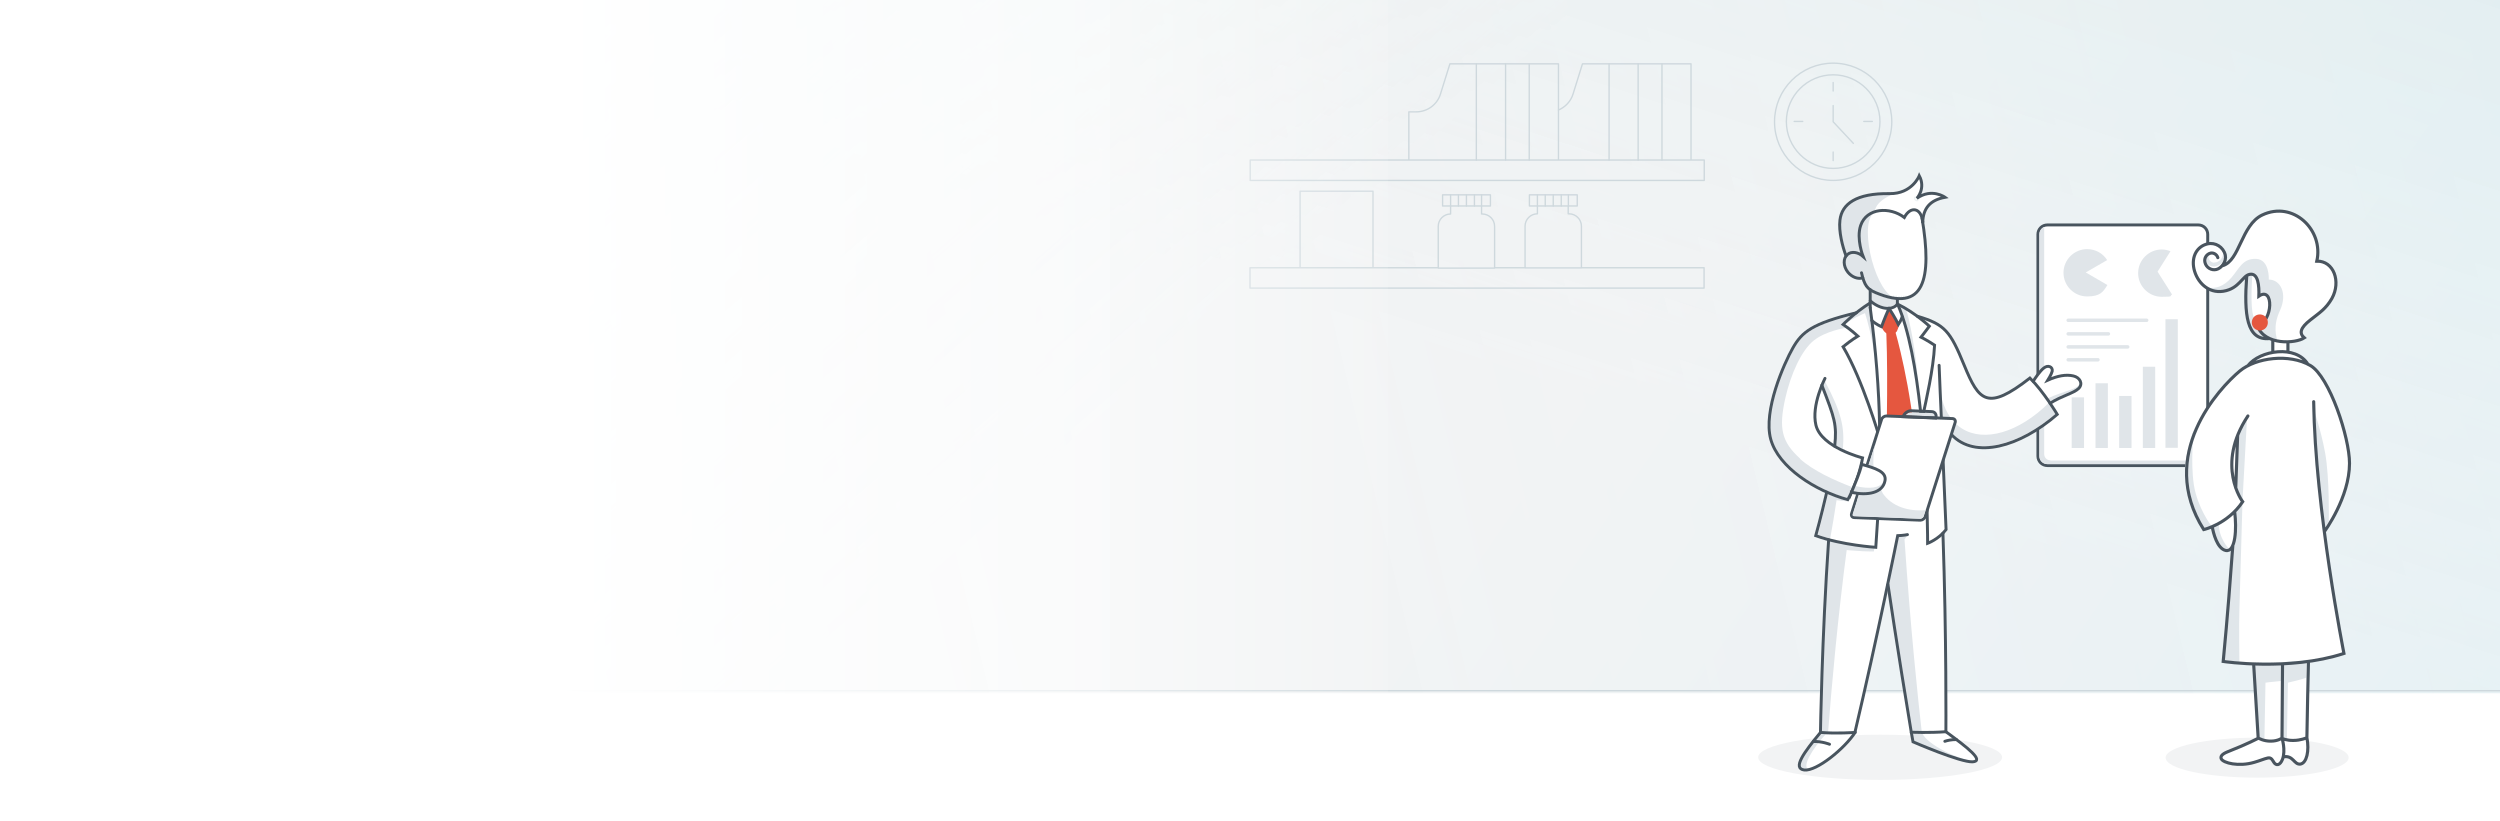 <?xml version="1.0" encoding="UTF-8"?>
<svg xmlns="http://www.w3.org/2000/svg" xmlns:xlink="http://www.w3.org/1999/xlink" version="1.1" viewBox="0 0 1437 472">
  <rect x="0" y="0" width="1437" height="472" fill="#333333" stroke="none"/>
  <!-- Generator: Adobe Illustrator 29.8.1, SVG Export Plug-In . SVG Version: 2.1.1 Build 2)  -->
  <defs>
    <style>
      .st0, .st1, .st2, .st3, .st4 {
        fill: none;
      }

      .st5 {
        fill: url(#linear-gradient2);
      }

      .st6 {
        fill: url(#linear-gradient4);
      }

      .st7 {
        opacity: .2;
      }

      .st7, .st8 {
        mix-blend-mode: multiply;
      }

      .st9 {
        fill: #e0e5e9;
      }

      .st10, .st11 {
        fill: #e5573f;
      }

      .st12 {
        isolation: isolate;
      }

      .st1 {
        stroke: #e0e5e9;
        stroke-width: 2px;
      }

      .st1, .st11, .st2, .st3 {
        stroke-miterlimit: 10;
      }

      .st1, .st2, .st3, .st4 {
        stroke-linecap: round;
      }

      .st13 {
        fill: #fff;
      }

      .st14 {
        fill: #e0e6ea;
      }

      .st11 {
        stroke: #e5573f;
      }

      .st11, .st3 {
        stroke-width: 1.7px;
      }

      .st15 {
        fill: url(#linear-gradient1);
      }

      .st15, .st16 {
        fill-opacity: .4;
      }

      .st17 {
        fill: url(#linear-gradient3);
        fill-opacity: .2;
      }

      .st2 {
        stroke: #49545e;
        stroke-width: 1.8px;
      }

      .st3 {
        stroke: #48545e;
      }

      .st16 {
        fill: url(#linear-gradient);
      }

      .st18 {
        clip-path: url(#clippath);
      }

      .st19 {
        fill: #f2f3f4;
      }

      .st4 {
        stroke: #ced8dd;
        stroke-linejoin: round;
        stroke-width: .8px;
      }
    </style>
    <clipPath id="clippath">
      <rect class="st0" x="-1" width="1438" height="473"/>
    </clipPath>
    <linearGradient id="linear-gradient" x1="278.6" y1="692.8" x2="1549.2" y2="-181.9" gradientTransform="translate(0 474) scale(1 -1)" gradientUnits="userSpaceOnUse">
      <stop offset=".5" stop-color="#f8f8f8"/>
      <stop offset="1" stop-color="#29d5fb"/>
    </linearGradient>
    <linearGradient id="linear-gradient1" x1="887.8" y1="253.8" x2="1036.4" y2="707.7" gradientTransform="translate(0 474) scale(1 -1)" gradientUnits="userSpaceOnUse">
      <stop offset="0" stop-color="#f2f3f4" stop-opacity="0"/>
      <stop offset=".5" stop-color="#80e3e5" stop-opacity=".6"/>
      <stop offset="1" stop-color="#1ca2c2"/>
    </linearGradient>
    <linearGradient id="linear-gradient2" x1="801.6" y1="375" x2="420.9" y2="812.6" gradientTransform="translate(0 474) scale(1 -1)" gradientUnits="userSpaceOnUse">
      <stop offset="0" stop-color="#fafafa" stop-opacity="0"/>
      <stop offset=".7" stop-color="#a3eaeb" stop-opacity=".7"/>
      <stop offset="1" stop-color="#80e3e5"/>
    </linearGradient>
    <linearGradient id="linear-gradient3" x1="1444.5" y1="403.3" x2="110.9" y2="80.5" gradientTransform="translate(0 474) scale(1 -1)" gradientUnits="userSpaceOnUse">
      <stop offset="0" stop-color="#fff" stop-opacity="0"/>
      <stop offset="1" stop-color="#80e3e5"/>
    </linearGradient>
    <linearGradient id="linear-gradient4" x1="-2" y1="-83" x2="798" y2="-83" gradientTransform="translate(0 154) scale(1 -1)" gradientUnits="userSpaceOnUse">
      <stop offset="0" stop-color="#fff"/>
      <stop offset=".3" stop-color="#fff"/>
      <stop offset=".4" stop-color="#fff"/>
      <stop offset=".5" stop-color="#fff" stop-opacity=".9"/>
      <stop offset=".6" stop-color="#fff" stop-opacity=".8"/>
      <stop offset=".7" stop-color="#fff" stop-opacity=".7"/>
      <stop offset=".8" stop-color="#fff" stop-opacity=".6"/>
      <stop offset=".8" stop-color="#fff" stop-opacity=".5"/>
      <stop offset=".9" stop-color="#fff" stop-opacity=".3"/>
      <stop offset="1" stop-color="#fff" stop-opacity=".1"/>
      <stop offset="1" stop-color="#fff" stop-opacity="0"/>
    </linearGradient>
  </defs>
  <g class="st12">
    <g id="Layer_1">
      <g class="st18">
        <g>
          <g>
            <rect class="st0" x="152.8" y="-152.9" width="1481.3" height="715"/>
            <path class="st19" d="M172,562.9c-10.6,0-19.2-8.4-19.2-18.7V-132.6c0-10.3,8.6-18.7,19.2-18.7h1442.9c10.6,0,19.2,8.4,19.2,18.7v676.8c0,10.3-8.6,18.7-19.2,18.7H172Z"/>
            <g class="st7">
              <path class="st16" d="M152-144.8c0-4.5,3.6-8.1,8.1-8.1h1466c4.4,0,8.1,3.6,8.1,8.1v698.1c0,4.5-3.6,8.1-8.1,8.1H160c-4.5,0-8.1-3.6-8.1-8.1V-144.8Z"/>
              <path class="st15" d="M152-144.8c0-4.5,3.6-8.1,8.1-8.1h1466c4.4,0,8.1,3.6,8.1,8.1v698.1c0,4.5-3.6,8.1-8.1,8.1H160c-4.5,0-8.1-3.6-8.1-8.1V-144.8Z"/>
              <path class="st5" d="M152-144.8c0-4.5,3.6-8.1,8.1-8.1h1466c4.4,0,8.1,3.6,8.1,8.1v698.1c0,4.5-3.6,8.1-8.1,8.1H160c-4.5,0-8.1-3.6-8.1-8.1V-144.8Z"/>
              <path class="st17" d="M152-144.8c0-4.5,3.6-8.1,8.1-8.1h1466c4.4,0,8.1,3.6,8.1,8.1v698.1c0,4.5-3.6,8.1-8.1,8.1H160c-4.5,0-8.1-3.6-8.1-8.1V-144.8Z"/>
            </g>
            <path class="st13" d="M172,562.1c-10.6,0-19.2-1.1-19.2-2.4v-158.8c0-1.3,8.6-2.4,19.2-2.4h1442.9c10.6,0,19.2,1.1,19.2,2.4v158.8c0,1.3-8.6,2.4-19.2,2.4H172Z"/>
            <path class="st4" d="M955.3,92v-55.3M924.9,92v-55.3M941.6,36.7v55.3M879,92v-55.3M848.6,92v-55.3M865.4,36.7v55.3M838.3,118.4v-6.4M833.8,118.4v-6.4M842.9,118.4v-6.4M847.5,118.4v-6.4M851.6,118.4v-6.4M888.2,118.4v-6.4M883.7,118.4v-6.4M892.8,118.4v-6.4M897.4,118.4v-6.4M901.5,118.4v-6.4M1053.7,43c-14.9,0-26.9,12.1-26.9,26.9s12.1,26.9,26.9,26.9,26.9-12.1,26.9-26.9-12.1-26.9-26.9-26.9Z"/>
            <path class="st4" d="M972,92v-55.3h-62.4l-5.4,17.3c-1.3,4.3-4.5,7.6-8.5,9.3M895.8,92v-55.3h-62.4l-5.4,17.3c-1.9,6.2-7.6,10.3-14,10.3h-4.2v27.6M859.1,153.9h17.5M826.7,153.9h-108.2v11.7h261v-11.7h-70.4M789.2,153.9v-44h-41.9v44M852,123c3.9,0,7.1,3.2,7.1,7.1v24h-32.4v-24c0-3.9,3.2-7.1,7.1-7.1v-4.5M851.6,123v-4.5M883.7,118.4v4.5c-3.9,0-7.1,3.2-7.1,7.1v24h32.4v-24c0-3.9-3.2-7.1-7.1-7.1h-.5v-4.5M1053.7,47.4v4.9M1053.7,87.4v4.9M1031.3,69.8h4.9M1071.3,69.8h4.9M1053.7,60.7v9.3l11.6,12.4M957.1,92h-238.5v11.7h261v-11.7h-22.4ZM847.5,112h-18.3v6.4h27.5v-6.4h-9.1ZM897.4,112h-18.3v6.4h27.5v-6.4h-9.1ZM1053.7,36.3c-18.6,0-33.7,15.1-33.7,33.7s15.1,33.7,33.7,33.7,33.7-15.1,33.7-33.7-15.1-33.7-33.7-33.7Z"/>
            <path class="st4" d="M153.3,397h1480.8"/>
          </g>
          <g>
            <g>
              <g>
                <path class="st13" d="M1264.4,129.3h-86.8c-3,0-5.4,2.4-5.4,5.4v127.5c0,3,2.4,5.4,5.4,5.4h86.8c3,0,5.4-2.4,5.4-5.4v-127.5c0-3-2.4-5.4-5.4-5.4Z"/>
                <path class="st3" d="M1263.6,129.3h-86.8c-3,0-5.4,2.4-5.4,5.4v127.5c0,3,2.4,5.4,5.4,5.4h86.8c3,0,5.4-2.4,5.4-5.4v-127.5c0-3-2.4-5.4-5.4-5.4Z"/>
                <path class="st9" d="M1178.6,264.6c-2,0-3.6-1.6-3.6-3.6v-130.6c-1.6.7-2.8,2.3-2.8,4.2v67.6s0,0,0,.1v40.5h0s0,19.4,0,19.4c0,2.5,2.1,4.6,4.6,4.6h86.8c1.6,0,3-.9,3.9-2.1h-88.9Z"/>
              </g>
              <rect class="st9" x="1244.7" y="183.5" width="7.1" height="73.9"/>
              <rect class="st9" x="1231.7" y="210.8" width="7.1" height="46.7"/>
              <rect class="st9" x="1218.1" y="227.6" width="7.1" height="29.9"/>
              <rect class="st9" x="1204.5" y="220.3" width="7.1" height="37.2"/>
              <rect class="st9" x="1190.8" y="228.4" width="7.1" height="29.1"/>
              <path class="st9" d="M1211.3,163.8l-12.4-7.2,12.3-7.1c-2.4-3.8-6.6-6.3-11.5-6.3-7.5,0-13.6,6.1-13.6,13.6s6.1,13.6,13.6,13.6,9.2-2.6,11.6-6.5Z"/>
              <path class="st9" d="M1240.2,156.1l7.4-11.7c-1.6-.6-3.2-1-5-1-7.5,0-13.6,6.1-13.6,13.6s6.1,13.6,13.6,13.6,4.1-.5,5.9-1.3l-8.3-13.1Z"/>
            </g>
            <line class="st1" x1="1188.8" y1="184.1" x2="1233.9" y2="184.1"/>
            <line class="st1" x1="1188.8" y1="191.9" x2="1211.9" y2="191.9"/>
            <line class="st1" x1="1188.8" y1="199.4" x2="1223" y2="199.4"/>
            <line class="st1" x1="1188.8" y1="206.8" x2="1205.9" y2="206.8"/>
          </g>
          <rect class="st6" x="-2" y="-1" width="800" height="476"/>
          <g>
            <rect class="st0" x="1010.7" y="99.1" width="219.7" height="349.2"/>
            <path class="st19" d="M1080.7,448.3c38.7,0,70.1-5.8,70.1-13s-31.4-13-70.1-13-70.1,5.8-70.1,13,31.4,13,70.1,13Z"/>
            <path class="st13" d="M1118.6,191.8s0,0,0,0c0,0,0,0,0,0ZM1120.5,194.3s0,0,0,.1c0,0,0,0,0-.1ZM1101.2,113.5l1,1.2c-.3.2-.8.2-1.1-.1-.3-.3-.3-.8,0-1.1ZM1044.5,244.1c-1.6-6.7.6-15,2.6-20.5,6.4,16.6,7.8,20.5,6.7,31.5-4.4-2.8-8.3-6.5-9.4-11h0ZM1089.4,170.7c.4,0,.8,0,1.2.1-.4,0-.8,0-1.2-.1ZM1088,170.4c.3,0,.6.1.9.1-.3,0-.6,0-.9-.1ZM1087,170.2c0,0,.1,0,.2,0,0,0-.1,0-.2,0h0ZM1095.3,170.6c-.2,0-.4,0-.6.1.2,0,.4,0,.6-.1ZM1094.3,170.7c-.3,0-.6,0-.9,0,.3,0,.6,0,.9,0ZM1096.4,109.5s0,0,0,0c0,0,0,0,0,0ZM1097.5,108.8s0,0,0,0c0,0,0,0,0,0ZM1122.7,249.1v.3c0,0-.1.2-.1.2h0c0,0-.2-.1-.2-.2.1,0,.2-.2.4-.3h0ZM1092.2,170.9c.4,0,.7,0,1,0-.3,0-.7,0-1,0Z"/>
            <path class="st13" d="M1037.8,442.6c-.2,0-.5,0-.7,0-1.5-.2-2.4-.7-2.7-1.6-1.4-3.4,5.4-12,11.9-19.8l.2-.5c0-2.2.9-55.3,4.6-109.7l-.6-.9c-2.4-.7-4.7-1.4-6.7-2.1,0-.1,3-10.6,6.2-24.4l-.5-.9c-5.3-2.4-10.4-5.4-14.7-8.5-9-6.6-14.9-14.1-16.9-21.7-2.4-8.8.2-20.6,2.8-28.9,3.1-9.9,7.3-18.9,10-23.6,5.3-9.3,11.6-14.1,36.3-20l.3-.2c2.5-1.9,5-3.7,7.5-5.3l.4-.7v-6.7l-.3-.7c-1.6-1.3-2.7-2.9-3.6-5.8l-1-.6c-.5.1-.9.2-1.3.2-2.4,0-5-1.4-6.7-3.5-1.6-2-2.4-4.4-2.2-6.6,0-1,.4-1.9.9-2.6v-.7c-1.9-5.4-4-13.9-3.3-20.2,1.1-9.9,10.5-15.2,27-15.2s1,0,1.5,0h.4c4,0,7.1-1.1,9.5-2.5h0c.3-.2.7-.4,1-.6l.9,1.4h0c0,0-.9-1.4-.9-1.4,4.3-3,6-7.1,6.1-7.1,2.3,4.2,1.5,7.9.4,10.3l1.1,1.1c1.8-.8,3.7-1.2,5.6-1.2,4.4,0,7.6,2.2,7.7,2.2-8.3,1.6-12.5,6.2-12.8,14.2v-.2s0,.3,0,.3h0c3.6,23,2.1,36.1-4.6,41.4-2.2,1.8-5,2.6-8.3,2.6s-.2,0-.3,0h.3v-1.7c-.4,0-.9,0-1.3,0v1.7c.1,0,.4,0,.6,0l-.9.8v1.8l.5.7c3.5,1.7,7.2,4,11,6.8h.3c15.8,4.8,18.8,9,26.7,28.2,4.7,11.3,8,17.3,13.3,18.7.8.2,1.6.3,2.4.3,5,0,11.8-3.6,22.1-11.6.4.4.7.7,1.1,1.1h1.3c2.1-3.3,4.1-5.7,5.5-6.9.8-.7,1.7-1,2.5-1s.9.1,1.3.3c.8.5,1.2,1.4,1,2.5-.1.7-.6,1.7-1.2,3l1,1.2c3.2-1.2,6.1-1.8,8.8-1.8s2.5.1,3.6.4c2,.5,3.6,1.8,4.1,3.5.4,1.3,0,2.6-1.2,3.7-1.4,1.4-4,2.5-6.9,3.7-2.5,1.1-5.7,2.4-8.8,4.3l-.3,1.2c2,3,3.4,5.2,3.6,5.7-10.9,9.4-22.7,15.8-33.4,18.2-3.1.7-6,1-8.7,1-7.6,0-13.9-2.5-18.6-7.5h0c-.2-.2-1.9-1.7-4-5.8l-1.6.4.9,20.3c.9,21.8,1.6,38.2,1.7,39.5h0c-.5.7-1,1.3-1.5,1.9l-.2.6c1.9,56.7,1.7,107.7,1.7,113.3l.3.7c11.2,8.2,18,13.7,17.3,16-.2.6-.9,1-2.2,1.1-.1,0-.2,0-.4,0-5.9,0-24.8-7.5-33.9-11.5l-.9-4.8h0v-.7c-6.4-37.7-11.1-68.8-12.9-80.4h-1.6c-4.3,20.5-10.9,51.1-17.8,80.3v.2c0,0-.2.1-.2.1-3.1,4.6-8.5,10.1-14.1,14.4-3.4,2.6-9.8,7-14.2,7h0ZM1046.4,223.4c-2.1,5.8-4.3,14.1-2.6,20.9,1,4.2,4.3,8,9.7,11.5l1.3-.6c1-11.1-.3-15.1-6.8-31.8h-1.5,0ZM1121.9,248.7l-.2,1.3.2.2,1.4-.3v-.5c.1,0-1.1-.9-1.1-.9-.1,0-.2.1-.3.2h0ZM1092.7,170v1.7c.2,0,.4,0,.6,0v-1.7c-.3,0-.4,0-.6,0ZM1093.8,169.9l.2,1.6c.1,0,.3,0,.5,0l-.2-1.6c-.1,0-.3,0-.4,0h0ZM1089.3,171.5c.3,0,.6,0,.9,0l.2-1.6c-.3,0-.5,0-.8,0l-.2,1.6h0ZM1094.8,169.8l.3,1.6c.1,0,.2,0,.3,0l-.3-1.6h-.3ZM1087.9,171.3c.2,0,.4,0,.6.1l.3-1.6c-.2,0-.4,0-.6,0l-.3,1.6ZM1095.9,169.6l.4,1.6h.2s-.4-1.6-.4-1.6h-.1ZM1086.4,170.8h0c0,0,.4.2.4.2h.1s.4-1.6.4-1.6h0s-.8,1.4-.8,1.4h0ZM1100.6,112.9c-.6.6-.6,1.5,0,2.2.3.4.8.6,1.2.6s.7,0,.9-.3v-1.2c.1,0-.9-1.2-.9-1.2h-1.2s0,0,0,0Z"/>
            <path class="st9" d="M1088.1,171c.7.1,1.3.2,2,.3-.3-.2-.9-.3-2-.3Z"/>
            <path class="st9" d="M1078,121.9c-2.8.8-6.4,2.9-8.1,7.7-2.6,7.5,1.2,17.5,1.3,17.6l-.5.4c-2.7-2.5-6.3-3-8.5-1.2-1,.8-1.7,2-1.8,3.5-.2,2.1.5,4.4,2,6.3,2.2,2.7,5.4,4,8,3.2-.2-.8-.4-1.7-.7-2.7,0-.2,0-.4.3-.4.2,0,.4,0,.4.3,1.3,5.7,2.4,8,5.1,9.8,0,0,0,0,0,0,.8.5,1.6.9,2.7,1.4,2.6,1.1,7.8,2.6,10,3.2-11.8-6.3-20-45.1-10.2-49.1h0Z"/>
            <path class="st9" d="M1058,126.3c-.8,6.2,1.2,14.5,3.2,19.9.1-.1.3-.3.4-.4,2.2-1.8,5.6-1.5,8.4.5-1-2.9-3.1-10.6-.9-16.9,1.4-4,8.6-8.2,8.6-8.2,0,0,0-5.3,10.6-9.7-.7,0-1.4,0-2.1,0-17.3-.4-27,4.7-28.2,14.7h0Z"/>
            <path class="st9" d="M1061.8,312.9c-3.3-.6-6.8-1.3-10.3-2.2-3.7,53.5-4.6,105.4-4.6,109.9,1.3,0,2.6.2,3.9.2,1.9-25.2,5.6-66.6,11.1-107.9h0Z"/>
            <path class="st9" d="M1094.7,310l1.9-2.5h-3.9v.5c-.5,0-.9,0-1.5,0-.4,1.8-2.5,12.4-5.7,27.9.2,1.6,5.6,37.9,13.4,84.6.7,0,2.9,0,5.7,0-2-17.5-6.4-58.7-9.9-110.6Z"/>
            <path class="st9" d="M1049.7,421.8v-.3c-1,0-2-.1-3.1-.2-6.5,7.8-13.2,16.3-11.9,19.6.3.8,1.1,1.2,2.4,1.4.7,0,1.5,0,2.3-.2-3.5-1.5,1.7-10.9,10.2-20.3h0Z"/>
            <path class="st9" d="M1133.9,437.5c.3,0,.7,0,1-.1-8.6-.4-27.3-9.4-30-16-2.8,0-4.9,0-5.8,0l.9,4.9c2.3,1,27.6,11.8,34,11.4h0Z"/>
            <path class="st9" d="M1077.1,317l.3-2.1c-3.1-.2-14.4-1.3-25.6-4.1,0,.9-.2,1.9-.3,2.8l1.2,1.6c15.7,2,24.3,1.8,24.3,1.8h0Z"/>
            <path class="st9" d="M1078,207.3c-.8-9.9-1.9-20.1-3.3-30.3h0v-2.2c-1,.7-2.1,1.3-2.9,1.7l-.6-.7-10.7,10.3c4.3-2.9,8.9-5,11.5-6.1,1.4,4.4,4,13.6,6,27.3h0Z"/>
            <path class="st9" d="M1102.6,220.6c-.9-11.8-2.9-27.9-6.8-42.6-1.5-.9-3-1.7-4.5-2.5.9,2,1.7,4.2,2.4,6.5,0,0,0,0,0,.1,3.7,10.9,6.4,24.6,8.4,38.6.1,0,.3,0,.4,0h0Z"/>
            <path class="st9" d="M1077.8,168.9c-.7-.3-1.3-.6-1.9-.9h-.2c0,0,0,4.5,0,4.5h0c3,2.5,6.3,3.9,9.2,3.9s.7,0,1,0c1.6-.2,2.9-.9,3.8-1.9h0v-2.2h0c-3.4-.4-7.4-1.5-11.9-3.4h0Z"/>
            <path class="st9" d="M1034.7,263.6c-10.7-9.7-12.3-17.4-8.6-34.3,3.2-14.4,9.5-28.1,16.5-33.6,6.9-5.5,18.1-7.2,18.1-7.2,0,0-1.2-.8-1.8-1.3l-.8-.5.7-.7s1.7-1.7,4.6-4.2l.4-.3h-.5c-21.3,5.6-27.1,10.3-32.1,18.8-6,10.3-16.9,36.6-12.7,51.9,2,7.3,7.6,14.5,16.3,21,7.7,5.7,17.2,10.4,26.8,13.1h0s0,0,0,0c.6-1.1,1.7-3.3,3-6.3-10.3-3.9-22.5-9.5-30-16.3Z"/>
            <path class="st9" d="M1048,221.3h0s0,0,0,0c7,18,8.7,22.3,7.4,34.6h0c0,0,0,.1,0,.1,1.3.8,2.6,1.4,3.9,2,1-12.3-.6-20.5-10.4-39-.3.6-.6,1.3-.9,2.1Z"/>
            <path class="st9" d="M1055.9,286.1c-1.7-.6-3.4-1.3-5.1-2h-.1s0,0,0,0c-2.7,11.5-5.2,20.7-5.8,23.2h0c0,0,0,.1,0,.1,2.3.8,4.7,1.5,7.1,2.1,1.2-6.5,2.6-14.9,3.9-23.6Z"/>
            <path class="st9" d="M1051.7,287c6.3.9,10.7,1.2,10.7,1.2l-9.6-3.5-1.2,2.3Z"/>
            <path class="st9" d="M1177,229l-.5.4,1.8,2.4c6.7-4.3,13.5-5.7,16.4-8.5.6-.6,1-1.2,1.1-1.9-.2-1.7-.3-2.5-.3-1.5-.3,3.9-9.8,4.9-18.5,9.1h0Z"/>
            <path class="st9" d="M1181.4,238c-.7-1.1-2.1-3.4-4-6.2-17,16.8-36.9,22.6-49.7,14.5-1.1-.7-2.2-1.5-3.2-2.5-1.5-1.1-2.7-2.7-3.6-4h.1c-2-2.8-3.6-6.2-4.7-10.2.1,3.3.3,6.6.4,9.9l-.8.8,5.8,9.5s.5-.3,1.1-.7v.4c-.1,0-.2,0-.2,0h0c4.5,4.6,10.5,6.9,17.8,6.9s5-.3,7.7-.8c10.7-2.1,22.2-8.2,33.3-17.6h0c0,0,0-.1,0-.1h0Z"/>
            <path class="st10" d="M1081.4,187.5c2.2,6.7,9.3,6.4,10-.7l-5.6-8.9-4.4,9.7h0Z"/>
            <path class="st11" d="M1088.6,190.8h-3.5c1.2,30.6-.2,71.4-.2,71.4,5.3,8.4,8.8,14.7,8.8,14.7,5.3-9.3,7.1-15.5,7.1-15.5-3-39.5-12.2-70.6-12.2-70.6h0Z"/>
            <path class="st3" d="M1104.8,125.4c5.9,35.2,1.3,54.6-26.7,42.8-4.9-2.1-6.4-4.1-8.1-11.4"/>
            <path class="st3" d="M1105.2,127.6c-.8-8.1-6.9-9.5-10.6-2.6-8.3-6.3-21.6-5.6-25.1,4.6-2.6,7.7,1.4,17.8,1.4,17.8-2.8-2.5-6.6-3.1-8.9-1.2-2.7,2.2-2.6,6.8.2,10.3,2.4,2.9,5.9,4.1,8.5,3.2"/>
            <path class="st3" d="M1075,166.5v10.4"/>
            <path class="st3" d="M1090.6,172.2v2.6"/>
            <path class="st3" d="M1075,174.1c-9.2,5.8-15.6,12.4-15.6,12.4,4.6,3.1,8.5,6.7,8.5,6.7,0,0-3.7,2.2-8.5,6.1,11.2,18.9,20.8,51.8,20.8,51.8"/>
            <path class="st3" d="M1105.2,239.2c1.9-8.9,6.1-26.7,6.8-40.8-4.4-2.9-7.8-4.6-7.8-4.6,0,0,2-2.5,4.8-6.3,0,0-8.5-8-18.3-12.7"/>
            <path class="st3" d="M1080.2,269.9c.1-13,.2-25.1.2-25.1-.4-20.8-2.1-43.4-5.4-67.9"/>
            <path class="st3" d="M1050,283c-3.3,14.2-6.3,24.9-6.3,24.9,15.1,5.5,34.5,6.7,34.5,6.7l1.1-16.6c.3-3.9.5-11.1.6-16.4"/>
            <path class="st3" d="M1054.6,256.5c1.3-12.5,0-16-7.4-35.1"/>
            <path class="st3" d="M1067,179.8c-25.3,6.1-31.2,11-36.4,20.1-5.2,9.1-17.2,36.3-12.8,52.5,4.5,16.4,25.9,29.8,44.3,34.8,0,0,6.3-11,8.5-24,0,0-23.7-6-26.8-18.8-2.8-11.5,5.2-26.9,5.2-26.9"/>
            <path class="st3" d="M1075,172.9c6.5,5.6,13.2,5.3,15.6,1.9"/>
            <path class="st3" d="M1075.9,184.2c2.5,2.3,5.6,3.6,5.6,3.6,0,0,1.5-4.3,4.3-10.6"/>
            <path class="st3" d="M1085.8,177.2c3.3,5,5.4,9.3,5.4,9.3,0,0,1.5-2.2,2.2-4.4"/>
            <path class="st3" d="M1114.6,210c.4,10,.8,20.3,1.3,30.3l1,24.5c1,22.7,1.7,39.6,1.7,39.6-4.3,5.6-10.6,7.9-10.6,7.9,0,0,0-7.2-.3-18.4-.3-11.2-3.8-57.8-3.8-57.8-2.5-23.2-6.6-46.5-13.2-61.4"/>
            <path class="st3" d="M1115.9,240.3c3,7.4,5.8,9.5,5.8,9.5,13.5,14.4,39.3,7,60.8-11.6,0,0-7.7-13-15.7-20.9-24.5,19.1-29.3,13.3-37.8-7.4-8-19.5-11-23.4-26.8-28.1"/>
            <path class="st3" d="M1105.2,127.6c.3-7.9,4.2-12.6,12.8-14.2,0,0-7.6-5.5-16.2.6,0,0,5.3-5.6,1.4-13,0,0-4.1,10.5-17.1,10.3-19.1-.3-27.4,5.9-28.5,15.2-.8,6.5,1.5,15.3,3.5,20.6"/>
            <path class="st3" d="M1178.4,231.8c6.7-4.3,13.5-5.7,16.4-8.5,2.8-2.8.6-6.4-3-7.2-4.2-1-9.1-.1-14.7,2.4,0,0,2.1-3.4,2.5-5.1.5-2.5-2.4-3.9-4.9-1.8-2.2,1.8-4.8,5.6-6,7.5"/>
            <path class="st3" d="M1051.1,310.3c-3.9,56.6-4.7,110.7-4.7,110.7,9.7.8,19.2,0,19.8,0,0,0,0,0,0,0,12.9-54.6,24.6-113.1,24.6-113.1,3.3-.1,5.6-.6,5.6-.6"/>
            <path class="st3" d="M1046.5,420.9c-9.6,11.6-16.4,20.8-9.4,21.7,7,.8,23-12.1,29.3-21.7"/>
            <path class="st3" d="M1051.6,427.8s-4.1-1.7-9.3-1.6"/>
            <path class="st3" d="M1085.2,336s5.4,36.8,13.4,84.9c0,0,10.5.4,19.9-.3,0,0,.4-53.7-1.7-114.1"/>
            <path class="st3" d="M1098.6,420.9l1,5.5s27.4,11.9,34.3,11.5c6.9-.5-2.8-8.1-15.4-17.3"/>
            <path class="st3" d="M1124.5,425.1c-2.9,0-5.1.5-6.6,1"/>
            <path class="st3" d="M1079.9,284.3s15.2,1.7,27.2-1.5"/>
            <path class="st13" d="M1067.9,283.8l-3.6,11.4c-.4,1.2.3,2.2,1.4,2.3l38.1,1.5c1.2,0,2.5-.9,2.8-2.1l17.2-54c.4-1.2-.3-2.2-1.4-2.3l-38.1-1.5c-1.2,0-2.5.9-2.8,2.1l-8.3,26.2-5.2,16.4Z"/>
            <path class="st9" d="M1112.1,239.4c0-.5,0-.9-.3-1.2-.3-.4-.8-.7-1.4-.7l-12-.5h0c-1.1,0-2.3.6-3.1,1.7v.2c-.1,0,16.8.7,16.8.7h0c0-.1,0-.1,0-.1Z"/>
            <path class="st3" d="M1067.9,283.8l-3.6,11.4c-.4,1.2.3,2.2,1.4,2.3l38.1,1.5c1.2,0,2.5-.9,2.8-2.1l17.2-54c.4-1.2-.3-2.2-1.4-2.3l-38.1-1.5c-1.2,0-2.5.9-2.8,2.1l-8.3,26.2-5.2,16.4Z"/>
            <path class="st3" d="M1110.5,236.6l-12-.5c-1.9,0-3.9,1.4-4.6,3.4l18.8.8c.6-1.9-.4-3.6-2.3-3.7Z"/>
            <path class="st9" d="M1082.1,283.2c-.5-.9-5-9.4-5.3-16.7,0-.4,0-.8,0-1.1h0c0-3,.3-6.2.9-9.6l-2.5,7.8c-.3.9-.6,1.8-.6,1.8l-7.2,22h.1s-2.6,8.1-2.6,8.1c-.1.4,0,.7,0,.9.2.2.4.3.7.3l38.1,1.5h0c.8,0,1.7-.7,2-1.6l1.1-3.4c-9.5.9-19.6-1.9-24.9-10.1h0Z"/>
            <path class="st13" d="M1064.2,283c9.3,2,18,.4,19.3-6.7,1-5.2-5.6-7.2-13.5-9.4"/>
            <path class="st9" d="M1071.2,283c3.4,0,6.3-.7,8.3-2,1.5-1,2.5-2.4,3-4-1.9,3.4-7.6,4.3-15.9,2.4-.4,1.1-.9,2.1-1.2,2.9h0c0,.1.1.2.1.2,2,.4,3.9.6,5.7.6h0Z"/>
            <path class="st3" d="M1064.2,283c9.3,2,18,.4,19.3-6.7,1-5.2-5.6-7.2-13.5-9.4,0,0,0,1.6-2.4,7.8-1.8,4.6-3.4,8.3-3.4,8.3Z"/>
          </g>
          <g>
            <g class="st8">
              <path class="st19" d="M1350,435.5c0-6.4-23.5-11.5-52.6-11.5-29,0-52.6,5.2-52.6,11.5,0,6.4,23.5,11.5,52.6,11.5,29,0,52.6-5.2,52.6-11.5Z"/>
            </g>
            <path class="st13" d="M1306.8,438.6c0-.2-.3-.5-.4-.6-.6-.9-1.2-1.9-2.5-1.9h-.6c-1.2.2-2.3.6-3.7,1.1-1.2.5-2.5.9-4.1,1.4-2.6.7-2.4,1.1-8.3,1.1-5.9,0-9.9-1.7-10.7-3.2-.2-.5-.3-.9,0-1.4.4-.9,1.7-1.8,3.8-2.7,9.6-3.8,15.5-6.7,17.1-7.6l.6-.3-2.6-42.7h-.8c-10.1-.4-16.6-1.4-16.7-1.4,2.3-24.3,4.2-48,5.3-63.4l.2-2-1.7,1.2c-.6.4-1.1.6-1.7.6h-.7c-4.6-1-6.8-9.1-7.6-12.5l-.2-1.1-1,.4c-2.3.9-4,1.3-4,1.3-11.5-18.4-12.9-37.8-4.1-57.9,8.1-18.6,22.2-30.9,25-33.2,1.2-1,2.7-1.9,4.3-2.9h.3s0-.2,0-.2c2.8-3.5,7.8-6.3,13.5-7.5l.6-.2v-7.4s-.7-.3-.7-.3c-.2,0-.4-.2-.6-.2h-.5c-.6,0-1,0-1.5,0-2.9,0-5.3-.8-7-2.6-5.5-5.4-5.5-19-4.7-31.4l.2-2.5-1.8,1.8c-.3.4-.6.7-1,1.1-2.2,2.5-5.1,5.4-10.6,6.4-.6.2,3.4.2-2.1.2s-12.6-3.4-14.8-13c-1.5-6.9,1.8-13,7.7-14.4.6-.3.4-.3,2-.3s3.1.5,4.5,1.3c1.9,1.2,3.3,3.1,3.9,5.3.4,1.3.3,2.5,0,3.7l-.9,2.9,2.4-1.8c3-2.4,5.1-6.8,7.3-11.4,2.9-6.2,6.2-13.1,12.4-16.1,3-1.5,4.8-2.2,9.6-2.2s9.4,1.6,13.3,4.7c6.8,5.4,10.2,14.4,8.8,23l-.2,1.1h1c3.4.2,6.2,1.9,8,5,2.8,4.6,2.6,11.1-.4,16.4-2.9,5.1-5.9,7.4-9.9,10.4-.7.6-1.6,1.2-2.5,1.9-3.5,2.8-5.3,5.1-5.3,7s.6,2.3,1.8,3.3c-1.8,1.1-5.1,2-8.6,2.2h-.8s0,.8,0,.8c0,2.2,0,3.7,0,4.3v.8s.7,0,.7,0c4.7.9,8.3,3.2,10.5,6.6,0,0,0,.3,0,.4h.2c.4.3.7.5,1.1.6,4.8,2.9,10.3,11.8,15.2,24.7,4.3,11.6,7.2,24,7.2,31.4,0,18.5-12.6,36.8-14.1,38.8l-.2.3v.4c5,38.4,11.2,69.4,11.2,69.8-5.9,1.9-12.6,3.5-19.7,4.5h-.8v.8c0,3.9-.9,37.4-.9,43.1v.2c1.1,5.6.6,10.9-1.4,13.6-.6.9-1.5,1.5-2.4,1.6,0,0,1,0-.4,0s-2.3-.9-3.2-1.9c-1.1-1.1-2.3-2.4-4.6-2.4h-1s-.6.2-.6.2l-.2.6c0,.2-.2.4-.2.6-.7,1.9-1.7,3-2.8,3.1-.7,0-1.4-.5-1.9-1.2Z"/>
            <path class="st14" d="M1272.7,150.9c3,0,5.3-2.7,5.1-5.8,0-1.7-.8-3.1-1.8-4.2,1.6,1.4,2.5,3.3,2.7,5.4.3,3.5-2.4,6.6-5.9,6.9-1.4,0-2.7-.4-3.7-1.2-1-.8-1.7-2-1.8-3.4,0-.6,0-1.2.3-1.8,0,0,1.6-2.4,3.9-2.1-3.5,1-2.3,6.2,1.2,6.3h0Z"/>
            <path class="st14" d="M1311.5,392.9c0-.2.3-12.2.7-12.2,1.4-.3,3.2-.3,4.7-.6,2.2-.6,2.6.7,5.1-.2,1.3,0,3.9-.7,3.9-.7l-.2,10.3c-3.4,1.3-7.5,2.1-10.6,2.9l-.6,32.2c-1.2-.3-3.1-.6-3.4-.7-.4-3.9,1.4-20.3.4-30.7v-.2ZM1295.1,381.1c-.5,0,.7,12.4.7,12.5.9,10.5,2,26.5,2.4,30.3.3.2,2.1.5,3.4.7l.6-32.2c3.4-.5,5.5-.5,9.1-1v-10.5s-15.1-.3-16.4,0h0ZM1308.9,195.5c-.2-1.7-2.8-7.7,1.7-17.2,4.3-9.5.3-17.6-6.5-17.6,0,0,.6-11.6-7.3-11.9-7.8-.3-9.7,5.6-14.2,10.8-4.5,5.2-9.2,6.5-13.8,5.7,0,0,6.5,4.1,12.3.6,5.8-3.4,8.5-7,8.5-7l3.6-1.8s3.6,0,4.2,2.6c.6,2.7.6,9.6.6,9.6,0,0,2.7-1.1,4.1-.6s2,2.9,2,2.9v6.5s-3.6,7.7-3.6,7.7l-1.8,3.5s.7,1.8,2.5,2.9c1.8,1,7.8,3.5,7.8,3.5ZM1331,256.6s0,14.9.8,18.9,4,27.3,4,28.2,2.8-4,2.8-4c0,0,.5-24.8-2.1-39.3-2.6-14.5-7.5-27.8-7.5-27.8l2,23.9ZM1291.6,238.5l-6.4,12.4.3,10.4-.8,13.2,1.1,9.5,2.6,4.1-4.1,5.4s.6,7.6.5,10.6c-.2,3-1.8,11-1.8,11,0,0-2.2,28.8-2.2,31.5s-3.2,32.8-3.2,32.8l9.6,1s-.3-21.8,0-29.9c.2-8.1,1.8-63.1,1.8-63.1l2.7-49.1h0ZM1275.3,313.3c3.3,2.9,4.5,2.5,5.9,2.1,0,0-6-5.8-5.9-15.1l-4.2,2s-8-10.3-10.1-23.8c-2-13.4,0-31.5,0-31.5,0,0-6.9,18-4.7,29,2.2,11.1,9.9,27.9,9.9,27.9l4-1.3,1.3,1.3s.6,6.5,4,9.3h0ZM1294,189.3c1.7,2.1,5,5.4,8.7,4.7,0,0-6.8-7.2-8-14.6-1.2-7.4,0-22.3,0-22.3,0,0-3.3-.3-3.6,1.7-.3,1.9-.9,14-.5,19.5.5,5.4,1.8,9,3.4,11.2h0Z"/>
            <path class="st2" d="M1304.5,194.6c-13.2,1.3-14.7-14-13.1-35.8M1306.4,202.5v-7.2M1315.1,196.7c0,3.7,0,5.5,0,5.5M1295.4,381.7l2.6,42.5s3.2,1.9,7.3,1.8c4.1,0,6.5-1.8,6.5-1.8M1298.1,424.3s-6.1,3.3-17.6,7.8c-3.5,1.4-4.3,2.8-3.7,4.1,1.2,2.4,10,4.6,18.9,2,3.5-1,5.6-2,7.8-2.5s2.8,1.5,3.6,2.6c1.2,1.8,3.4,1.9,4.9-1.9,1.9-5.3-.3-12.1-.3-12.1M1312,382.1s-.3,36.4-.3,42.1M1311.6,424.4s2.7,1.3,6.7,1.2c4.1,0,7.6-1.5,7.6-1.5M1326.9,380.2s-.9,38.2-.9,43.9M1312.7,435c5.5-.9,5.9,4.6,9.5,4.2,3.7-.5,5.3-7.7,3.8-15.2M1326.6,209.4c-6.8-11.3-27.6-8.2-34.6.9M1336.1,305.5s14.4-19.5,14.4-39.2c0-14.9-11.5-49.8-22.5-56.2-12.2-7.1-31.3-4.5-40.5,3.1-11.9,9.9-47.9,48.3-20.8,91.2,0,0,13.6-3,22.4-16,0,0-15.9-20.9,3-49.3M1283.4,313.9c-1.1,15.2-3,40.4-5.5,66.3,0,0,37.8,5.7,69.4-4.6,0,0-16.6-83.5-17.4-144.7M1271.6,302.8c.6,3.5,2.8,12.5,7.7,13.6,5.8,1.3,6.4-12.8,5.2-22.1M1274.8,148.1c-.5-1.8-2.4-3-4.2-2.6-2.3.6-3.8,2.9-3.2,5.3.7,3,3.7,4.8,6.6,4.1s5.9-4.6,5.1-8.3c-1.1-4.6-5.7-7.5-10.3-6.4-5.8,1.4-9.3,7.1-7.7,14.4,1.7,7.5,8.1,14.2,16.9,12.8,9.2-1.5,10.9-8.9,15.1-9.7,4.9-1,5.5,6.5,5.3,12.5,8.7-5.9,8.2,14.4-.8,17.2,4.2,11.3,21.9,10.1,26.9,6.8-3-2.6-2.4-5.7,3.5-10.3,5.3-4.2,8.9-6.3,12.4-12.4,5.3-9.6,1.1-21.6-8.7-21.4,4.1-17.9-13.6-35-31.4-26.5-12.1,5.8-12.8,26.2-22.7,29.1M1285.1,280.5l1.1-30.3"/>
            <path class="st10" d="M1301,189.5c2.3-1.1,3.2-3.9,2.1-6.2-1.1-2.3-3.9-3.2-6.2-2.1-2.3,1.1-3.2,3.9-2.1,6.2,1.1,2.3,3.9,3.2,6.2,2.1Z"/>
          </g>
        </g>
      </g>
    </g>
  </g>
</svg>